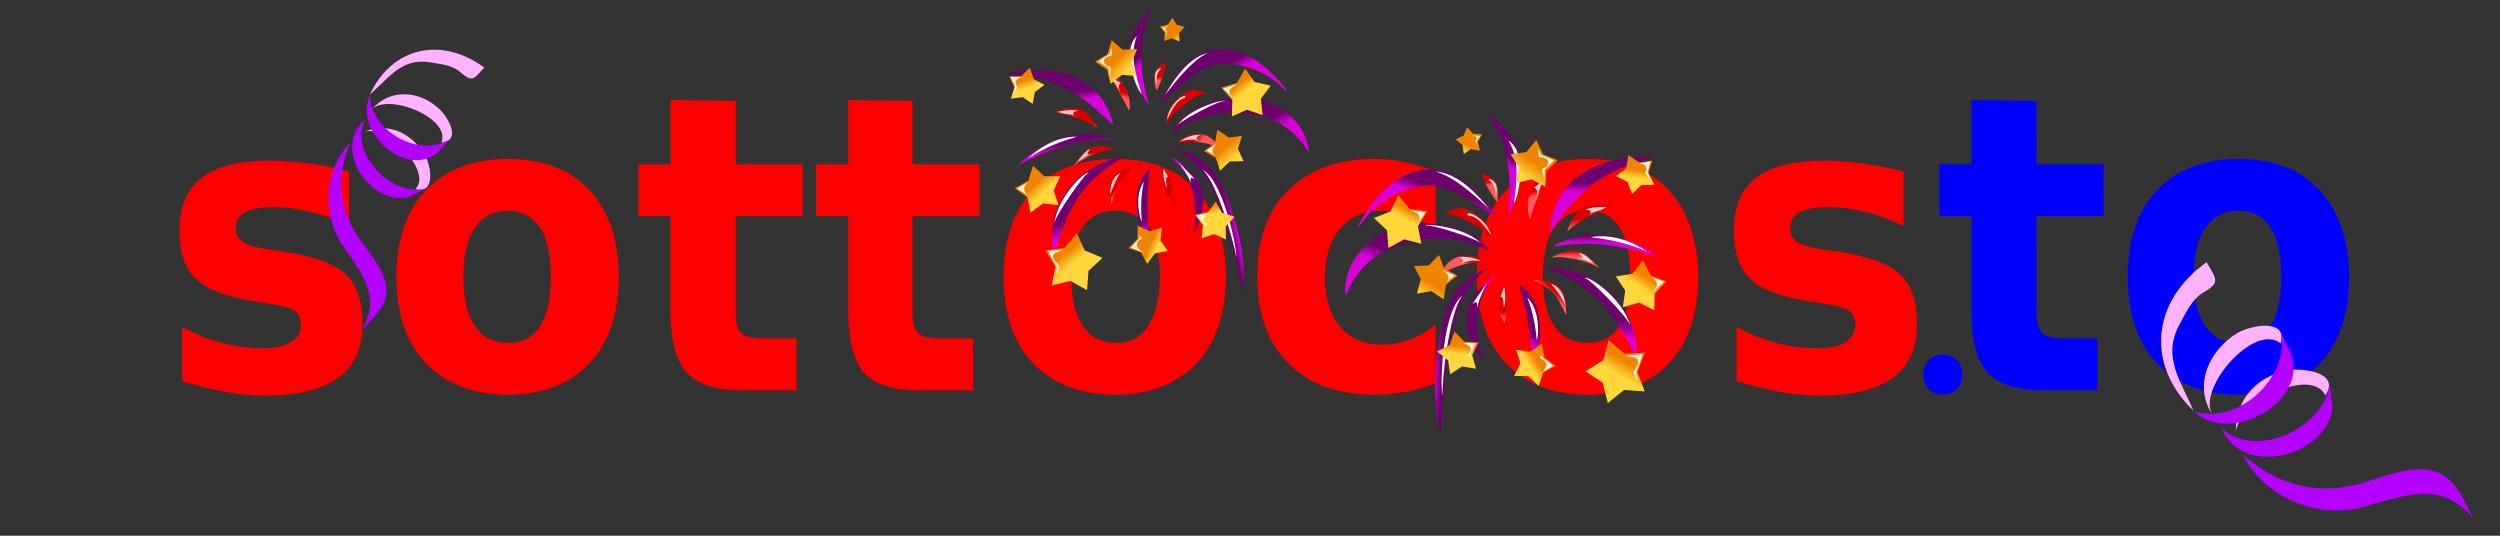 <?xml version="1.0" encoding="utf-8"?>
<!-- Generator: Adobe Illustrator 26.0.2, SVG Export Plug-In . SVG Version: 6.00 Build 0)  -->
<svg version="1.1" id="Livello_1" xmlns="http://www.w3.org/2000/svg" xmlns:xlink="http://www.w3.org/1999/xlink" x="0px" y="0px"
	 width="280px" height="60px" viewBox="0 0 280 60" style="enable-background:new 0 0 280 60;" xml:space="preserve">
<rect x="0" y="0" width="280" height="60" fill="#333333" stroke="none"/>
<style type="text/css">
	.st0{fill:#FF0000;}
	.st1{fill:#0000FF;}
	.st2{fill:#FFB3FF;}
	.st3{fill:#B300FF;}
	.st4{fill:#FFFFFF;}
	.st5{fill:url(#SVGID_1_);}
	.st6{fill:url(#SVGID_00000008145081721289029510000012843515233279744395_);}
	.st7{fill:url(#SVGID_00000135686288914736307070000004286501745645812665_);}
	.st8{fill:url(#SVGID_00000106866376000798782910000018139707830233501824_);}
	.st9{fill:url(#SVGID_00000067951059849676087990000005849195020197635771_);}
	.st10{fill:url(#SVGID_00000013158264507402206480000017551779913325834639_);}
	.st11{fill:url(#SVGID_00000022518328610487554770000000131144782375595452_);}
	.st12{fill:url(#SVGID_00000084526737422888444510000010782759447119990429_);}
	.st13{fill:url(#SVGID_00000061432745432169647800000003092099253929908376_);}
	.st14{fill:url(#SVGID_00000091000621191750569380000001949974191796506297_);}
	.st15{fill:#FFFFFF;fill-opacity:0.786;}
	.st16{fill:url(#SVGID_00000031170419938626367330000010070944158437893821_);}
	.st17{fill:url(#SVGID_00000045609719288813056060000015274795968901814942_);}
	.st18{fill:url(#SVGID_00000148637676807231172210000002026093932068946341_);}
	.st19{fill:url(#SVGID_00000013896026090891931060000006809621408215785115_);}
	.st20{fill:url(#SVGID_00000041980953301474721080000017444851448106098058_);}
	.st21{fill:url(#SVGID_00000121241029474151661110000011682342757210439050_);}
	.st22{fill:url(#SVGID_00000131354562559567328730000011472703713034870921_);}
	.st23{fill-rule:evenodd;clip-rule:evenodd;fill:url(#SVGID_00000065782495074358251690000005367422954710731148_);}
	.st24{fill-rule:evenodd;clip-rule:evenodd;fill:url(#SVGID_00000100352581947813726540000005937408215154136744_);}
	.st25{fill-rule:evenodd;clip-rule:evenodd;fill:url(#SVGID_00000065065162415165238680000013944027486793941652_);}
	.st26{fill-rule:evenodd;clip-rule:evenodd;fill:url(#SVGID_00000041280872384757302970000012231984110694535066_);}
	.st27{fill-rule:evenodd;clip-rule:evenodd;fill:url(#SVGID_00000025415002363421695640000009549993029529523374_);}
	.st28{fill-rule:evenodd;clip-rule:evenodd;fill:url(#SVGID_00000088127619138415195350000001150910407003602611_);}
	.st29{fill-rule:evenodd;clip-rule:evenodd;fill:url(#SVGID_00000042719665805497235080000011676975072746899369_);}
	.st30{fill-rule:evenodd;clip-rule:evenodd;fill:url(#SVGID_00000121986342136199388330000009235976302284051101_);}
	.st31{fill-rule:evenodd;clip-rule:evenodd;fill:url(#SVGID_00000129189003900988151730000003955973765385651113_);}
	.st32{fill:#FFFFFF;fill-opacity:0.866;}
	.st33{fill:url(#SVGID_00000072282147224329517790000009082745732988858508_);}
	.st34{fill:url(#SVGID_00000100340377212577391810000014565803302041540280_);}
	.st35{fill:url(#SVGID_00000096780499516742525330000001173343538577858981_);}
	.st36{fill:url(#SVGID_00000174563320649645249180000001519840793450077575_);}
	.st37{fill:url(#SVGID_00000033328152651688751570000000778094451570545307_);}
	.st38{fill:url(#SVGID_00000160898943406641298550000016718527201242837139_);}
	.st39{fill:url(#SVGID_00000063591189961636620490000006235408507176176021_);}
	.st40{fill:url(#SVGID_00000161597613725096917170000010234654955256423835_);}
	.st41{fill:url(#SVGID_00000037686550685717242560000012282434148855120799_);}
	.st42{fill:url(#SVGID_00000162345058806467256180000018178437977739225517_);}
	.st43{fill:url(#SVGID_00000096048989772484297000000013036186138081662093_);}
	.st44{fill:url(#SVGID_00000000902714266818965720000015651781343051879585_);}
	.st45{fill:url(#SVGID_00000130606765267388282410000018058999895462073485_);}
	.st46{fill:url(#SVGID_00000059293023720358063460000011113285075192383166_);}
	.st47{fill:url(#SVGID_00000026857924324835272370000005029269311439625367_);}
	.st48{fill:url(#SVGID_00000074424333742126215350000017237525364988493987_);}
	.st49{fill:url(#SVGID_00000108991866789190376880000008179159566220620177_);}
	.st50{fill-rule:evenodd;clip-rule:evenodd;fill:url(#SVGID_00000034090626762381384630000014083727880561921680_);}
	.st51{fill-rule:evenodd;clip-rule:evenodd;fill:url(#SVGID_00000109722138185689826410000005276293698200282758_);}
	.st52{fill-rule:evenodd;clip-rule:evenodd;fill:url(#SVGID_00000156552926371520589000000016418554081734378941_);}
	.st53{fill-rule:evenodd;clip-rule:evenodd;fill:url(#SVGID_00000176016481731680349120000007527805039765906070_);}
	.st54{fill-rule:evenodd;clip-rule:evenodd;fill:url(#SVGID_00000025426086689441221010000004644734975623764150_);}
	.st55{fill-rule:evenodd;clip-rule:evenodd;fill:url(#SVGID_00000047034783757430693290000009998435078407451041_);}
	.st56{fill-rule:evenodd;clip-rule:evenodd;fill:url(#SVGID_00000118366584396714583360000010025458241146701485_);}
	.st57{fill-rule:evenodd;clip-rule:evenodd;fill:url(#SVGID_00000062895184146338481840000004560859293117212836_);}
	.st58{fill-rule:evenodd;clip-rule:evenodd;fill:url(#SVGID_00000134947479923738904380000005367377736036053122_);}
</style>
<g>
	<g>
		<path class="st0" d="M39.1,19.2v6.1c-1.5-0.7-3-1.3-4.5-1.6c-1.5-0.4-2.8-0.5-4.1-0.5c-1.4,0-2.4,0.2-3.1,0.6s-1,1-1,1.8
			c0,0.6,0.2,1.1,0.8,1.5s1.4,0.6,2.7,0.8l1.3,0.2c3.7,0.5,6.2,1.4,7.5,2.6s1.9,3.1,1.9,5.6c0,2.7-0.9,4.7-2.7,6s-4.4,2-8,2
			c-1.5,0-3-0.1-4.6-0.4c-1.6-0.3-3.2-0.7-4.9-1.2v-6.1c1.4,0.8,2.9,1.4,4.4,1.8s3.1,0.6,4.6,0.6c1.4,0,2.5-0.2,3.2-0.7
			c0.7-0.4,1.1-1.1,1.1-1.9c0-0.7-0.2-1.2-0.7-1.6c-0.5-0.3-1.5-0.6-2.9-0.8l-1.3-0.2c-3.2-0.5-5.5-1.3-6.8-2.5
			c-1.3-1.2-1.9-3-1.9-5.5c0-2.7,0.8-4.6,2.5-5.9s4.2-1.9,7.6-1.9c1.3,0,2.7,0.1,4.2,0.3C35.8,18.4,37.4,18.8,39.1,19.2z"/>
	</g>
	<g>
		<path class="st0" d="M56.9,17.8c3.9,0,7,1.2,9.1,3.5c2.2,2.3,3.3,5.6,3.3,9.7s-1.1,7.4-3.3,9.7c-2.2,2.3-5.2,3.5-9.1,3.5
			S50,43,47.7,40.7c-2.2-2.3-3.3-5.6-3.3-9.7s1.1-7.4,3.3-9.7S53,17.8,56.9,17.8z M56.9,23.6c-1.6,0-2.8,0.6-3.7,1.9
			s-1.3,3.1-1.3,5.5s0.4,4.3,1.3,5.5c0.8,1.3,2.1,1.9,3.7,1.9c1.6,0,2.8-0.6,3.6-1.9s1.2-3.1,1.2-5.5s-0.4-4.3-1.2-5.5
			S58.4,23.6,56.9,23.6z"/>
	</g>
	<g>
		<path class="st0" d="M82.4,11.3v7.1h7.5v5.8h-7.5v10.7c0,1.2,0.2,2,0.6,2.4s1.2,0.6,2.5,0.6h3.7v5.8H83c-2.9,0-4.9-0.7-6.1-2
			s-1.8-3.6-1.8-6.8V24.2h-3.6v-5.8h3.6v-7.2L82.4,11.3L82.4,11.3z"/>
	</g>
	<g>
		<path class="st0" d="M102.2,11.3v7.1h7.5v5.8h-7.5v10.7c0,1.2,0.2,2,0.6,2.4s1.2,0.6,2.5,0.6h3.7v5.8h-6.2c-2.9,0-4.9-0.7-6.1-2
			C95.6,40.3,95,38,95,34.9V24.2h-3.6v-5.8H95v-7.2L102.2,11.3L102.2,11.3z"/>
	</g>
	<g>
		<path class="st0" d="M124.9,17.8c3.9,0,7,1.2,9.1,3.5s3.3,5.6,3.3,9.7s-1.1,7.4-3.3,9.7s-5.2,3.5-9.1,3.5s-6.9-1.2-9.2-3.5
			c-2.2-2.3-3.3-5.6-3.3-9.7s1.1-7.4,3.3-9.7C117.9,19,121,17.8,124.9,17.8z M124.9,23.6c-1.6,0-2.8,0.6-3.7,1.9S120,28.6,120,31
			s0.4,4.3,1.3,5.5c0.8,1.3,2.1,1.9,3.7,1.9s2.8-0.6,3.6-1.9c0.8-1.3,1.3-3.1,1.3-5.5s-0.4-4.3-1.2-5.5
			C127.7,24.2,126.5,23.6,124.9,23.6z"/>
	</g>
	<g>
		<path class="st0" d="M160.8,19.2v6.6c-1-0.8-2-1.3-2.9-1.7c-1-0.4-2-0.5-3.1-0.5c-2,0-3.6,0.7-4.7,2c-1.1,1.3-1.7,3.1-1.7,5.5
			s0.6,4.2,1.7,5.5s2.7,2,4.7,2c1.1,0,2.2-0.2,3.2-0.6s1.9-0.9,2.8-1.7v6.6c-1.1,0.5-2.3,0.8-3.4,1s-2.3,0.3-3.5,0.3
			c-4.1,0-7.3-1.2-9.6-3.5s-3.5-5.6-3.5-9.7s1.1-7.4,3.5-9.7c2.3-2.3,5.5-3.5,9.6-3.5c1.2,0,2.4,0.1,3.5,0.4
			C158.5,18.4,159.7,18.8,160.8,19.2z"/>
	</g>
	<g>
		<path class="st0" d="M177.8,17.8c3.9,0,7,1.2,9.1,3.5s3.3,5.6,3.3,9.7s-1.1,7.4-3.3,9.7s-5.2,3.5-9.1,3.5c-3.9,0-6.9-1.2-9.1-3.5
			c-2.2-2.3-3.3-5.6-3.3-9.7s1.1-7.4,3.3-9.7S173.9,17.8,177.8,17.8z M177.8,23.6c-1.6,0-2.8,0.6-3.7,1.9s-1.3,3.1-1.3,5.5
			s0.4,4.3,1.3,5.5c0.8,1.3,2.1,1.9,3.7,1.9c1.6,0,2.8-0.6,3.6-1.9s1.2-3.1,1.2-5.5s-0.4-4.3-1.2-5.5
			C180.6,24.2,179.4,23.6,177.8,23.6z"/>
	</g>
	<g>
		<path class="st0" d="M213.2,19.2v6.1c-1.5-0.7-3-1.3-4.5-1.6c-1.4-0.4-2.8-0.5-4.1-0.5c-1.4,0-2.4,0.2-3.1,0.6c-0.7,0.4-1,1-1,1.8
			c0,0.6,0.2,1.1,0.8,1.5s1.4,0.6,2.7,0.8l1.3,0.2c3.7,0.5,6.2,1.4,7.5,2.6s1.9,3.1,1.9,5.6c0,2.7-0.9,4.7-2.7,6s-4.4,2-8,2
			c-1.5,0-3-0.1-4.6-0.4c-1.6-0.3-3.2-0.7-4.9-1.2v-6.1c1.4,0.8,2.9,1.4,4.4,1.8s3.1,0.6,4.6,0.6c1.4,0,2.5-0.2,3.2-0.7
			s1.1-1.1,1.1-1.9c0-0.7-0.2-1.2-0.7-1.6c-0.5-0.3-1.5-0.6-2.9-0.8l-1.3-0.2c-3.2-0.5-5.5-1.3-6.8-2.5s-1.9-3-1.9-5.5
			c0-2.7,0.8-4.6,2.5-5.9s4.2-1.9,7.6-1.9c1.3,0,2.7,0.1,4.2,0.3S211.5,18.8,213.2,19.2z"/>
	</g>
	<g>
		<path class="st1" d="M228.1,11.3v7.1h7.5v5.8h-7.5v10.7c0,1.2,0.2,2,0.6,2.4c0.4,0.4,1.2,0.6,2.5,0.6h3.7v5.8h-6.2
			c-2.9,0-4.9-0.7-6.1-2c-1.2-1.3-1.8-3.6-1.8-6.8V24.2h-3.6v-5.8h3.6v-7.2L228.1,11.3L228.1,11.3z"/>
	</g>
	<g>
		<path class="st1" d="M250.7,17.8c3.9,0,7,1.2,9.1,3.5s3.3,5.6,3.3,9.7s-1.1,7.4-3.3,9.7s-5.2,3.5-9.1,3.5c-3.9,0-6.9-1.2-9.1-3.5
			c-2.2-2.3-3.3-5.6-3.3-9.7s1.1-7.4,3.3-9.7S246.8,17.8,250.7,17.8z M250.7,23.6c-1.6,0-2.8,0.6-3.7,1.9s-1.3,3.1-1.3,5.5
			s0.4,4.3,1.3,5.5c0.8,1.3,2.1,1.9,3.7,1.9c1.6,0,2.8-0.6,3.6-1.9s1.2-3.1,1.2-5.5s-0.4-4.3-1.2-5.5
			C253.5,24.2,252.3,23.6,250.7,23.6z"/>
	</g>
</g>
<g>
	<g>
		<g>
			<path class="st1" d="M217.6,44.2c2.9,0,2.9-4.5,0-4.5S214.7,44.2,217.6,44.2L217.6,44.2z"/>
		</g>
	</g>
</g>
<g transform="translate(308.04 234.47)">
	<path class="st2" d="M-266.6-223.9c2.1-1.8,3.5-4.1,6.7-3.6c1.1,0.2,2.5,0.3,3.4,1.1c1.4,1.2,1.5,0.8,2.7-0.5
		C-258.7-230.5-264.2-229.1-266.6-223.9"/>
	<path class="st2" d="M-267.5-219.6c2.4-1.3,8,4.2,6,6.3c2.3,0.6,1.7-2.6,1.1-3.7C-262.1-219.9-264.9-220.8-267.5-219.6"/>
	<path class="st3" d="M-262.3-212.4c-4.3,1-8.6-5.5-4.9-8.6c-1.7,3.8,3,8.5,6.8,7.7L-262.3-212.4"/>
	<path class="st2" d="M-266.4-222.2c1.8-1.9,8.9,0.9,7.8,3.7c2.4-0.2,0.6-3.1-0.4-3.9C-261.1-224.3-264.4-224.6-266.4-222.2"/>
	<path class="st3" d="M-259-217.4c-3.6,3-9.5-2.4-7.6-6.4c0.1,4.1,5.6,7.1,9,4.9C-257.6-218.9-258.7-217.8-259-217.4"/>
	<path class="st3" d="M-265.3-200.1c1.8-2.9-1.4-5.9-2.8-8.1c-2.1-3.3-2.2-6.7-0.7-10.3c-2.9,2.9-3.2,7.9-1,11.3
		c2.1,3.2,4.6,5.7,2.3,9.7C-266.8-198.3-265.8-199.2-265.3-200.1"/>
</g>
<g transform="translate(308.04 234.47)">
	<path class="st2" d="M-62.4-188.5c-1.3-3.2-3.5-5.9-1.6-9.5c0.7-1.3,1.4-2.9,2.7-3.7c2-1.1,1.5-1.5,0.4-3.4
		C-67.1-200.7-67.7-193.6-62.4-188.5"/>
	<path class="st2" d="M-57.6-185.6c-0.6-3.4,8.3-8,10-4.6c1.7-2.5-2.4-3.1-4.1-2.8C-55.7-192.3-57.9-189.2-57.6-185.6"/>
	<path class="st3" d="M-46.8-188.9c-0.5,5.6-10.2,8-12.4,2.4c3.9,3.6,11.5-0.1,12.1-5L-46.8-188.9"/>
	<path class="st2" d="M-60.3-188.1c-1.6-3,4.8-10.3,7.7-7.9c0.8-2.9-3.4-2-4.8-1.2C-60.6-195.3-62.4-191.4-60.3-188.1"/>
	<path class="st3" d="M-51.5-195c2.2,5.5-6.8,10.5-10.8,6.6c4.9,1.6,10.8-3.8,9.7-8.9C-52.6-197.2-51.8-195.6-51.5-195"/>
	<path class="st3" d="M-33.2-180.2c-2.8-3.4-7.7-0.8-10.9,0c-4.8,1.2-9-0.1-12.7-3.3c2.3,4.7,8.2,7.1,13.1,5.9
		c4.7-1.2,8.8-3.3,12.6,1.1C-31.7-177.7-32.4-179.3-33.2-180.2"/>
</g>
<g transform="matrix(.225 0 0 .225 203.63 656.85)">
	<path class="st4" d="M-379.5-2882.5c-6-2.7-12.9-1.2-20.7-0.4c7.4,0.2,12.9,1.4,19.8,3.8C-389.7-2882.5-384.3-2883.1-379.5-2882.5z
		"/>
	
		<linearGradient id="SVGID_1_" gradientUnits="userSpaceOnUse" x1="445.305" y1="3609.142" x2="433.422" y2="3608.647" gradientTransform="matrix(0.221 -3.762654e-02 -3.762654e-02 -0.221 -253.269 -1996.179)">
		<stop  offset="0" style="stop-color:#D700D7"/>
		<stop  offset="1" style="stop-color:#6E006E"/>
	</linearGradient>
	<path class="st5" d="M-319.5-2845.1c12.1,6.7,18.3,19.2,21.1,27c3.9,10.8,8.1,25,12.1,44.1l0.2,0.1c1.5-18.4-3.4-34.2-7.7-46
		s-10.8-22.2-25.7-25.3L-319.5-2845.1L-319.5-2845.1L-319.5-2845.1z"/>
	
		<linearGradient id="SVGID_00000031180325882952023560000012409113067209814692_" gradientUnits="userSpaceOnUse" x1="493.161" y1="3755.645" x2="482.331" y2="3783.299" gradientTransform="matrix(0.221 -3.762654e-02 -3.762654e-02 -0.221 -253.269 -1996.179)">
		<stop  offset="0" style="stop-color:#D700D7"/>
		<stop  offset="1" style="stop-color:#6E006E"/>
	</linearGradient>
	<path style="fill:url(#SVGID_00000031180325882952023560000012409113067209814692_);" d="M-322.5-2852.4
		c14.1-11.2,26.9-11.4,38-10.3c11,1.1,21.6,4.8,30.8,18.9l0.2-0.4c-1.8-16.1-17-25.3-29.8-26.6
		C-299.6-2871.6-316-2865.7-322.5-2852.4L-322.5-2852.4L-322.5-2852.4z"/>
	
		<linearGradient id="SVGID_00000036246464316863657810000011616409356403330484_" gradientUnits="userSpaceOnUse" x1="451.919" y1="3915.88" x2="445.572" y2="3935.634" gradientTransform="matrix(0.221 -3.762654e-02 -3.762654e-02 -0.221 -253.269 -1996.179)">
		<stop  offset="0" style="stop-color:#D700D7"/>
		<stop  offset="1" style="stop-color:#6E006E"/>
	</linearGradient>
	<path style="fill:url(#SVGID_00000036246464316863657810000011616409356403330484_);" d="M-327.7-2869l0.9,0.3
		c9.2-7.4,15.6-15.6,26.3-18.4c12.1-2.1,27.1,3.5,35.5,13.1l0.6-0.4c-10-12.4-21.7-22.6-38.2-20
		C-318.2-2889.2-320.9-2878.9-327.7-2869L-327.7-2869z"/>
	
		<linearGradient id="SVGID_00000167379579393907014230000013887423031574151059_" gradientUnits="userSpaceOnUse" x1="315.917" y1="3993.362" x2="307.778" y2="4005.215" gradientTransform="matrix(0.221 -3.762654e-02 -3.762654e-02 -0.221 -253.269 -1996.179)">
		<stop  offset="0" style="stop-color:#D700D7"/>
		<stop  offset="1" style="stop-color:#6E006E"/>
	</linearGradient>
	<path style="fill:url(#SVGID_00000167379579393907014230000013887423031574151059_);" d="M-332.8-2866.8l-0.1,0.1
		c-5.8-19.2-5.2-35.3,1.3-48.6l-0.3,0.1C-347.5-2899.6-345.2-2883-332.8-2866.8L-332.8-2866.8z"/>
	
		<linearGradient id="SVGID_00000030454478177497121770000014640924018721851024_" gradientUnits="userSpaceOnUse" x1="109.25" y1="3926.732" x2="109.25" y2="3944.511" gradientTransform="matrix(0.221 -3.762654e-02 -3.762654e-02 -0.221 -253.269 -1996.179)">
		<stop  offset="0" style="stop-color:#D700D7"/>
		<stop  offset="1" style="stop-color:#6E006E"/>
	</linearGradient>
	<path style="fill:url(#SVGID_00000030454478177497121770000014640924018721851024_);" d="M-403-2882.4l0.1-0.7
		c26.9-5.2,47.3,4.3,52.2,26.3l0-0.2C-363.8-2868.4-372.7-2880.1-403-2882.4L-403-2882.4z"/>
	
		<linearGradient id="SVGID_00000079469783254577070230000011563083253232802735_" gradientUnits="userSpaceOnUse" x1="98.567" y1="3823.393" x2="98.567" y2="3836.725" gradientTransform="matrix(0.221 -3.762654e-02 -3.762654e-02 -0.221 -253.269 -1996.179)">
		<stop  offset="0" style="stop-color:#D700D7"/>
		<stop  offset="1" style="stop-color:#6E006E"/>
	</linearGradient>
	<path style="fill:url(#SVGID_00000079469783254577070230000011563083253232802735_);" d="M-373.9-2851.6
		c-7.8,1.8-15.9,6.2-24.2,14.3l0.2,0c17.4-8.9,30.3-12.6,45.6-12.6l0.6-0.4C-358.7-2852.6-366.1-2853.4-373.9-2851.6L-373.9-2851.6z
		"/>
	
		<linearGradient id="SVGID_00000124124504328011339780000002094716928099278520_" gradientUnits="userSpaceOnUse" x1="276.221" y1="3627.458" x2="265.972" y2="3647.213" gradientTransform="matrix(0.221 -3.762654e-02 -3.762654e-02 -0.221 -253.269 -1996.179)">
		<stop  offset="0" style="stop-color:#D700D7"/>
		<stop  offset="1" style="stop-color:#6E006E"/>
	</linearGradient>
	<path style="fill:url(#SVGID_00000124124504328011339780000002094716928099278520_);" d="M-332.7-2835.5
		c-8.1,6.9-9.4,21.2-0.1,40.4l0-1.1c-1.7-21.7-0.8-30.8,0-39.4L-332.7-2835.5L-332.7-2835.5z"/>
	
		<linearGradient id="SVGID_00000109009056914571634270000011716503303581996966_" gradientUnits="userSpaceOnUse" x1="135.245" y1="3640.931" x2="130.491" y2="3673.029" gradientTransform="matrix(0.221 -3.762654e-02 -3.762654e-02 -0.221 -253.269 -1996.179)">
		<stop  offset="0" style="stop-color:#D700D7"/>
		<stop  offset="1" style="stop-color:#6E006E"/>
	</linearGradient>
	<path style="fill:url(#SVGID_00000109009056914571634270000011716503303581996966_);" d="M-346.5-2841.5c-28.6,6.8-38,30.3-34,48.4
		l0.2-0.4c7.9-22.7,11.3-32.7,33.5-47.3L-346.5-2841.5L-346.5-2841.5z"/>
	
		<linearGradient id="SVGID_00000091009010981577051240000014280869688589918344_" gradientUnits="userSpaceOnUse" x1="134.829" y1="3852.009" x2="134.829" y2="3870.775" gradientTransform="matrix(0.221 -3.762654e-02 -3.762654e-02 -0.221 -253.269 -1996.179)">
		<stop  offset="0" style="stop-color:#FF5959"/>
		<stop  offset="1" style="stop-color:#D90000"/>
	</linearGradient>
	<path style="fill:url(#SVGID_00000091009010981577051240000014280869688589918344_);" d="M-379.8-2863.9l0.2,0.4
		c6.2,1.9,13.2,2.8,20.8,7.7l0-0.3C-364.8-2866.7-369.5-2866.8-379.8-2863.9L-379.8-2863.9z"/>
	
		<linearGradient id="SVGID_00000129207228890022283300000011829243501125485986_" gradientUnits="userSpaceOnUse" x1="237.924" y1="3918.858" x2="241.84" y2="3928.735" gradientTransform="matrix(0.221 -3.762654e-02 -3.762654e-02 -0.221 -253.269 -1996.179)">
		<stop  offset="0" style="stop-color:#FF5959"/>
		<stop  offset="1" style="stop-color:#D90000"/>
	</linearGradient>
	<path style="fill:url(#SVGID_00000129207228890022283300000011829243501125485986_);" d="M-352.8-2883.4l-0.2,0.4
		c1.4,5.5,6.9,11.4,9.8,18.5l0.5-0.3C-342.3-2871.4-344.1-2878.8-352.8-2883.4L-352.8-2883.4z"/>
	<path class="st15" d="M-351.8-2880.6l4.6,7.5c-1.2-2.3-1.4-4.1,0.1-5L-351.8-2880.6L-351.8-2880.6z"/>
	
		<linearGradient id="SVGID_00000174572423324071269900000011124877975591870123_" gradientUnits="userSpaceOnUse" x1="336.046" y1="3939.925" x2="336.046" y2="3946.345" gradientTransform="matrix(0.221 -3.762654e-02 -3.762654e-02 -0.221 -253.269 -1996.179)">
		<stop  offset="0" style="stop-color:#FF5959"/>
		<stop  offset="1" style="stop-color:#D90000"/>
	</linearGradient>
	<path style="fill:url(#SVGID_00000174572423324071269900000011124877975591870123_);" d="M-324.8-2888.3c-4.4,2.1-7.1,4.5-4.7,13.7
		l0.5,0c1.6-4.2,3.8-7.9,4.4-13.4L-324.8-2888.3L-324.8-2888.3z"/>
	
		<linearGradient id="SVGID_00000139265735988693873590000006423846919427134900_" gradientUnits="userSpaceOnUse" x1="387.272" y1="3829.531" x2="381.408" y2="3850.766" gradientTransform="matrix(0.221 -3.762654e-02 -3.762654e-02 -0.221 -253.269 -1996.179)">
		<stop  offset="0" style="stop-color:#FF5959"/>
		<stop  offset="1" style="stop-color:#D90000"/>
	</linearGradient>
	<path style="fill:url(#SVGID_00000139265735988693873590000006423846919427134900_);" d="M-324.6-2857.5l0.3-0.2
		c3.4-5.5,7-8,9.8-10.1c2.8-2.1,7.7-5.7,9.6-4.4l0.2-0.5c-5.4-2.6-7.4-2.7-12.7,1.1C-322.4-2867-324.1-2864.2-324.6-2857.5
		L-324.6-2857.5z"/>
	
		<linearGradient id="SVGID_00000153707477756287195190000010513483560696839597_" gradientUnits="userSpaceOnUse" x1="392.022" y1="3781.024" x2="382.303" y2="3792.382" gradientTransform="matrix(0.221 -3.762654e-02 -3.762654e-02 -0.221 -253.269 -1996.179)">
		<stop  offset="0" style="stop-color:#FF5959"/>
		<stop  offset="1" style="stop-color:#D90000"/>
	</linearGradient>
	<path style="fill:url(#SVGID_00000153707477756287195190000010513483560696839597_);" d="M-318.5-2848.7l0.2,0.4
		c6.3-0.8,13.6-0.8,20,2.8l0-0.4C-302.6-2853.9-311.9-2855-318.5-2848.7L-318.5-2848.7L-318.5-2848.7z"/>
	
		<linearGradient id="SVGID_00000129902284709451603440000010109618147694640521_" gradientUnits="userSpaceOnUse" x1="311.051" y1="3665.097" x2="311.051" y2="3682.38" gradientTransform="matrix(0.221 -3.762654e-02 -3.762654e-02 -0.221 -253.269 -1996.179)">
		<stop  offset="0" style="stop-color:#FF5959"/>
		<stop  offset="1" style="stop-color:#D90000"/>
	</linearGradient>
	<path style="fill:url(#SVGID_00000129902284709451603440000010109618147694640521_);" d="M-326.4-2836.4l-0.4,0.6
		c0.9,6.3,1.3,11.5,3.4,16.6l0.1-0.1C-320.4-2825.4-321.3-2830.4-326.4-2836.4L-326.4-2836.4z"/>
	
		<linearGradient id="SVGID_00000177443925155229934460000017542573093460921241_" gradientUnits="userSpaceOnUse" x1="211.978" y1="3717.66" x2="204.696" y2="3725.562" gradientTransform="matrix(0.221 -3.762654e-02 -3.762654e-02 -0.221 -253.269 -1996.179)">
		<stop  offset="0" style="stop-color:#FF5959"/>
		<stop  offset="1" style="stop-color:#D90000"/>
	</linearGradient>
	<path style="fill:url(#SVGID_00000177443925155229934460000017542573093460921241_);" d="M-350.2-2831.9c-3,3.3-2.5,7.5-1.8,13.6
		l0.3,0.3c1.6-4.3,2.5-9.4,4.7-11.8c2.2-2.4,5.1-5.5,6.9-5.8l-0.1-0.6C-344.3-2835.6-347.2-2834.5-350.2-2831.9L-350.2-2831.9z"/>
	
		<linearGradient id="SVGID_00000102517490762651204030000018037311388441047474_" gradientUnits="userSpaceOnUse" x1="162.264" y1="3794.792" x2="162.264" y2="3805.166" gradientTransform="matrix(0.221 -3.762654e-02 -3.762654e-02 -0.221 -253.269 -1996.179)">
		<stop  offset="0" style="stop-color:#FF5959"/>
		<stop  offset="1" style="stop-color:#D90000"/>
	</linearGradient>
	<path style="fill:url(#SVGID_00000102517490762651204030000018037311388441047474_);" d="M-370.3-2836.9c1.8-1.8,6.9-4.5,10-5.6
		c3.1-1.1,6.4-2.6,10.5-2.5l0.6,0.3c-3.9-2.2-9.4-2.4-13.2-1c-3.7,1.7-5.5,5.7-8,8.7L-370.3-2836.9L-370.3-2836.9z"/>
	
		<linearGradient id="SVGID_00000002357727748190071710000011800450552453726135_" gradientUnits="userSpaceOnUse" x1="320.16" y1="3678.768" x2="340.798" y2="3672.839" gradientTransform="matrix(0.221 -3.762654e-02 -3.762654e-02 -0.221 -253.269 -1996.179)">
		<stop  offset="0" style="stop-color:#D700D7"/>
		<stop  offset="1" style="stop-color:#6E006E"/>
	</linearGradient>
	<path style="fill:url(#SVGID_00000002357727748190071710000011800450552453726135_);" d="M-322.6-2841.4l0.2,0.1
		c11.3,9.4,13.9,24.7,11.7,38.1l0-0.5C-302.2-2818.3-304.6-2832.5-322.6-2841.4L-322.6-2841.4z"/>
	
		<linearGradient id="SVGID_00000112601440014498001260000016442791616811734430_" gradientUnits="userSpaceOnUse" x1="-939.159" y1="-6186.663" x2="-940.422" y2="-6184.594" gradientTransform="matrix(1.562 0.37 0.37 -1.562 3359.264 -12190.717)">
		<stop  offset="0" style="stop-color:#FFD73B"/>
		<stop  offset="1" style="stop-color:#EE8400"/>
	</linearGradient>
	<path style="fill-rule:evenodd;clip-rule:evenodd;fill:url(#SVGID_00000112601440014498001260000016442791616811734430_);" d="
		M-391-2867.6l-4.9-3.4l-5.9,0.8l1.7-5.7l-2.6-5.4l6-0.1l4.3-4.2l2,5.7l5.3,2.8l-4.8,3.6L-391-2867.6L-391-2867.6z"/>
	<path class="st4" d="M-339.1-2901.4c-3.7,9.4-0.7,19,2.3,28.7C-338.2-2872.7-347.6-2894-339.1-2901.4z"/>
	
		<linearGradient id="SVGID_00000025440983952188453110000007560534776259768733_" gradientUnits="userSpaceOnUse" x1="-471.958" y1="-6432.835" x2="-473.891" y2="-6429.101" gradientTransform="matrix(1.851 -0.562 -0.562 -1.851 -3085.858 -15055.826)">
		<stop  offset="0" style="stop-color:#FFD73B"/>
		<stop  offset="1" style="stop-color:#EE8400"/>
	</linearGradient>
	<path style="fill-rule:evenodd;clip-rule:evenodd;fill:url(#SVGID_00000025440983952188453110000007560534776259768733_);" d="
		M-339.3-2881.5l-7.2-0.6l-5.7,4.5l-1.7-7l-6-4l6.2-3.8l2-6.9l5.5,4.7l7.2-0.3l-2.8,6.7L-339.3-2881.5L-339.3-2881.5z"/>
	
		<linearGradient id="SVGID_00000076572458967637344350000008787802363053387668_" gradientUnits="userSpaceOnUse" x1="-666.907" y1="-6482.778" x2="-668.17" y2="-6481.012" gradientTransform="matrix(2.196 -9.186018e-02 -9.186018e-02 -2.196 583.918 -17171.383)">
		<stop  offset="0" style="stop-color:#FFD73B"/>
		<stop  offset="1" style="stop-color:#EE8400"/>
	</linearGradient>
	<path style="fill-rule:evenodd;clip-rule:evenodd;fill:url(#SVGID_00000076572458967637344350000008787802363053387668_);" d="
		M-276.5-2862l-7.8-2.7l-7.5,3.3l0.2-8.2l-5.5-6.1l7.8-2.4l4.1-7.1l4.7,6.7l8,1.8l-4.9,6.5L-276.5-2862L-276.5-2862z"/>
	
		<linearGradient id="SVGID_00000030455684192540473380000004722478900620444066_" gradientUnits="userSpaceOnUse" x1="-356.725" y1="-6431.532" x2="-357.988" y2="-6427.797" gradientTransform="matrix(1.683 -0.677 -0.677 -1.683 -4043.777 -13906.614)">
		<stop  offset="0" style="stop-color:#FFD73B"/>
		<stop  offset="1" style="stop-color:#EE8400"/>
	</linearGradient>
	<path style="fill-rule:evenodd;clip-rule:evenodd;fill:url(#SVGID_00000030455684192540473380000004722478900620444066_);" d="
		M-286-2839.1l-6.8,0.1l-4.9,4.6l-2.1-6.4l-5.9-3.3l5.4-4l1.3-6.7l5.5,3.9l6.7-0.8l-2,6.5L-286-2839.1L-286-2839.1z"/>
	<path class="st4" d="M-306.4-2834.8c7.5,6.5,16.1,38.2,16.8,43.7C-289.3-2796.7-296.4-2829.7-306.4-2834.8z"/>
	
		<linearGradient id="SVGID_00000057847418251245837200000010652481535431960494_" gradientUnits="userSpaceOnUse" x1="-740.397" y1="-6299.248" x2="-741.079" y2="-6297.229" gradientTransform="matrix(1.74 8.405548e-02 8.405548e-02 -1.74 1517.886 -13711.866)">
		<stop  offset="0" style="stop-color:#FFD73B"/>
		<stop  offset="1" style="stop-color:#EE8400"/>
	</linearGradient>
	<path style="fill-rule:evenodd;clip-rule:evenodd;fill:url(#SVGID_00000057847418251245837200000010652481535431960494_);" d="
		M-294.8-2800.1l-5.9-2.7l-6.2,2.1l0.7-6.5l-3.9-5.2l6.4-1.3l3.8-5.3l3.2,5.6l6.2,2l-4.4,4.8L-294.8-2800.1L-294.8-2800.1z"/>
	
		<linearGradient id="SVGID_00000096040426760670160730000002379696800703338648_" gradientUnits="userSpaceOnUse" x1="-206.851" y1="-6516.015" x2="-208.114" y2="-6514.148" gradientTransform="matrix(1.477 -0.925 -0.925 -1.477 -6051.475 -12609.992)">
		<stop  offset="0" style="stop-color:#FFD73B"/>
		<stop  offset="1" style="stop-color:#EE8400"/>
	</linearGradient>
	<path style="fill-rule:evenodd;clip-rule:evenodd;fill:url(#SVGID_00000096040426760670160730000002379696800703338648_);" d="
		M-323.7-2794.4l-6.4,1.2l-3.9,5.2l-3.1-5.7l-6.2-2.1l4.5-4.7l0.1-6.5l5.9,2.8l6.2-1.9l-0.8,6.4L-323.7-2794.4L-323.7-2794.4z"/>
	
		<linearGradient id="SVGID_00000163045000139560175490000009134316540876843664_" gradientUnits="userSpaceOnUse" x1="-538.975" y1="-6498.666" x2="-540.239" y2="-6496.244" gradientTransform="matrix(2.007 -0.541 -0.541 -2.007 -2820.164 -16157.529)">
		<stop  offset="0" style="stop-color:#FFD73B"/>
		<stop  offset="1" style="stop-color:#EE8400"/>
	</linearGradient>
	<path style="fill-rule:evenodd;clip-rule:evenodd;fill:url(#SVGID_00000163045000139560175490000009134316540876843664_);" d="
		M-378.1-2817.2l-7.7-0.9l-6.2,4.6l-1.6-7.6l-6.3-4.5l6.7-3.8l2.4-7.4l5.7,5.2l7.8,0l-3.2,7.1L-378.1-2817.2L-378.1-2817.2z"/>
	
		<linearGradient id="SVGID_00000047026569723427265320000017897683709285640887_" gradientUnits="userSpaceOnUse" x1="-851.233" y1="-6610.175" x2="-853.17" y2="-6608.409" gradientTransform="matrix(2.534 0.337 0.337 -2.534 4013.834 -19251.252)">
		<stop  offset="0" style="stop-color:#FFD73B"/>
		<stop  offset="1" style="stop-color:#EE8400"/>
	</linearGradient>
	<path style="fill-rule:evenodd;clip-rule:evenodd;fill:url(#SVGID_00000047026569723427265320000017897683709285640887_);" d="
		M-363.9-2774.9l-8.3-4.6l-9.3,2.3l1.8-9.4l-5-8.1l9.5-1.2l6.2-7.3l4,8.6l8.8,3.6l-7,6.5L-363.9-2774.9L-363.9-2774.9z"/>
	
		<linearGradient id="SVGID_00000062179343678315473270000014441714529182197639_" gradientUnits="userSpaceOnUse" x1="-661.842" y1="-5724.31" x2="-663.909" y2="-5721.888" gradientTransform="matrix(1.095 2.597612e-02 2.597612e-02 -1.095 553.994 -9148.882)">
		<stop  offset="0" style="stop-color:#FFD73B"/>
		<stop  offset="1" style="stop-color:#EE8400"/>
	</linearGradient>
	<path style="fill-rule:evenodd;clip-rule:evenodd;fill:url(#SVGID_00000062179343678315473270000014441714529182197639_);" d="
		M-317.9-2898.7l-3.8-1.6l-3.8,1.4l0.3-4.1l-2.5-3.2l4-0.9l2.3-3.4l2.1,3.5l3.9,1.1l-2.7,3.1L-317.9-2898.7L-317.9-2898.7z"/>
	<path class="st32" d="M-396.5-2881c-0.5,0.1-5.5-0.1-5.5-0.1l2.2,4.6l-0.8,4.6l1.9-4.2C-400.3-2878.9-399-2880.2-396.5-2881z"/>
	<path class="st32" d="M-393.4-2828.5l-5.4,2.9l5.7,3.8C-396.7-2825-395.1-2826.7-393.4-2828.5L-393.4-2828.5z"/>
	<path class="st32" d="M-351.7-2895.7l-1.1,3.3l-5.5,3.5l5,3.4l0.8,4c0,0,0.6-4.7,0.1-4.7c-3.9-0.3-4.6-5,0.7-5.3
		C-351.8-2891.4-351.7-2895.7-351.7-2895.7z"/>
	<path class="st32" d="M-323.2-2906.4l-3.5,0.9l2.2,2.1l-0.6,3.4c0.3-1.3,0.7-2.6,1.1-3.6C-326-2905.8-324-2905.8-323.2-2906.4
		L-323.2-2906.4z"/>
	<path class="st32" d="M-289-2877.5l-7.2,2.3l5.4,5.2C-295.5-2874.5-291.7-2875.8-289-2877.5z"/>
	<path class="st32" d="M-299.6-2847.7l-4.9,3.3l5.3,3C-303-2843.3-301.4-2845.5-299.6-2847.7L-299.6-2847.7z"/>
	<path class="st32" d="M-375.6-2795.1l-7.8,0.7l4.3,7.7l0.2,4.1l1.2-4.5C-384.7-2793.8-378.3-2793.4-375.6-2795.1L-375.6-2795.1z"/>
	<path class="st32" d="M-337.8-2802.1l0,1.4l-4.3,4.6l6,2.5c0,0-6.2-3.6-0.8-6.9C-336.3-2800.8-337.6-2801.9-337.8-2802.1
		L-337.8-2802.1z"/>
	<path class="st32" d="M-303.4-2813.1c-0.5-0.2-5.5,1.1-5.5,1.1l3.7,4.7l-0.5,3l1.3-3.3C-307.7-2810.3-305.2-2811.6-303.4-2813.1
		L-303.4-2813.1z"/>
	<path class="st4" d="M-325.1-2872.1c8.1-14.1,14.6-19,21.3-20.9C-312-2888.8-318.5-2880.4-325.1-2872.1z"/>
	<path class="st4" d="M-319.2-2856.5c-0.4-1.6,23.1-14.1,23.7-12.3C-293.6-2870.6-313.1-2866-319.2-2856.5z"/>
	<path class="st4" d="M-393.4-2840.4c8.9-5.8,16.7-8.6,24.3-10.8C-368.9-2851.4-381.2-2852.2-393.4-2840.4z"/>
	<path class="st4" d="M-380.3-2807.7c0-3.9,16.7-27.4,17.2-25.4C-363.4-2835.5-378.5-2822.4-380.3-2807.7z"/>
	<path class="st4" d="M-335.6-2828.9c-1.5,6.5-1.6,13.1-1.1,19.7C-337.4-2809.2-340.8-2822.3-335.6-2828.9z"/>
	<path class="st4" d="M-310.2-2830.1c-0.5-0.7-8.1-8.4-8.1-8.4c2.4,3.6,5.2,7.3,6.2,10.7C-313-2831.8-311.6-2830.8-310.2-2830.1z"/>
	<path class="st15" d="M-368.3-2864.2c-3.9-1-10.2,0.5-10.2,0.5c3.8,1.8,7.6,0.7,8.4,2.6C-370.5-2862.2-372.3-2863.6-368.3-2864.2z"
		/>
	<path class="st15" d="M-362.3-2845c-1.7,0.1-3.8,2.7-6,5.8c2.4-1.2,4.4-3.1,7.1-3.6C-365.1-2841.9-363.7-2843.4-362.3-2845z"/>
	<path class="st15" d="M-352.3-2822.2c0.4-2.4,4.6-11.9,5.2-10.6C-347.9-2833.7-352.9-2830.4-352.3-2822.2z"/>
	<path class="st15" d="M-324.2-2825.8c-2.1-4.3-1.9-9.9-1.6-9.5l2.3,4C-325.2-2831.4-324.4-2828.2-324.2-2825.8z"/>
	<path class="st15" d="M-307.6-2852.2c-2.7-0.4-7.5,1.2-10,3.2c3.9-0.9,7.3-1.3,9.6,0C-310.5-2850.6-308.9-2851.4-307.6-2852.2
		L-307.6-2852.2z"/>
	<path class="st15" d="M-324.1-2859.7c2.4-4.5,4.3-9.8,9.2-11C-314.4-2874-323.5-2867.5-324.1-2859.7z"/>
	<path class="st15" d="M-329.1-2877.1c-0.9-5.7,0.9-6.4,2.1-8.3C-327.2-2885.6-332.3-2884.5-329.1-2877.1z"/>
</g>
<g transform="matrix(.225 0 0 .225 203.63 656.85)">
	<path class="st4" d="M-107.5-2836.6c5.9-4,13.6-3.7,22-4.1c-7.9,1.6-13.6,3.8-20.5,7.7C-96.7-2838.4-102.6-2838.1-107.5-2836.6z"/>
	
		<linearGradient id="SVGID_00000065052588499572355270000011074412385182730411_" gradientUnits="userSpaceOnUse" x1="545.007" y1="3259.943" x2="532.119" y2="3259.407" gradientTransform="matrix(-0.225 0 0 -0.225 -67.57 -2012.897)">
		<stop  offset="0" style="stop-color:#D700D7"/>
		<stop  offset="1" style="stop-color:#6E006E"/>
	</linearGradient>
	<path style="fill:url(#SVGID_00000065052588499572355270000011074412385182730411_);" d="M-164.9-2785.6
		c-11.7,9.3-16.1,23.8-17.7,32.8c-2.2,12.3-4.2,28.2-5,49.4l-0.2,0.1c-4.9-19.4-2.6-37.2-0.2-50.5s7.5-25.7,22.9-31.7L-164.9-2785.6
		L-164.9-2785.6L-164.9-2785.6z"/>
	
		<linearGradient id="SVGID_00000150060002545395695880000018325389046214049966_" gradientUnits="userSpaceOnUse" x1="596.908" y1="3418.832" x2="585.162" y2="3448.824" gradientTransform="matrix(-0.225 0 0 -0.225 -67.57 -2012.897)">
		<stop  offset="0" style="stop-color:#D700D7"/>
		<stop  offset="1" style="stop-color:#6E006E"/>
	</linearGradient>
	<path style="fill:url(#SVGID_00000150060002545395695880000018325389046214049966_);" d="M-163.1-2794c-17.1-9.4-30.9-7.3-42.5-4.1
		c-11.6,3.2-22.2,9.1-29.5,25.7l-0.3-0.4c-1-17.6,13.6-30.1,27.1-33.9C-191-2810.4-172.5-2807-163.1-2794L-163.1-2794L-163.1-2794z"
		/>
	
		<linearGradient id="SVGID_00000109734525994540813960000008522384597888713890_" gradientUnits="userSpaceOnUse" x1="552.18" y1="3592.614" x2="545.295" y2="3614.039" gradientTransform="matrix(-0.225 0 0 -0.225 -67.57 -2012.897)">
		<stop  offset="0" style="stop-color:#D700D7"/>
		<stop  offset="1" style="stop-color:#6E006E"/>
	</linearGradient>
	<path style="fill:url(#SVGID_00000109734525994540813960000008522384597888713890_);" d="M-160.5-2812.7l-0.9,0.5
		c-11.2-6.2-19.6-13.8-31.4-14.8c-13.3-0.1-28.3,8.6-35.6,20.5l-0.7-0.3c8.4-15.1,19.1-28.1,37.2-28.3
		C-174.3-2832.6-169.6-2822.1-160.5-2812.7L-160.5-2812.7z"/>
	
		<linearGradient id="SVGID_00000166653361319483968490000014423070983838468254_" gradientUnits="userSpaceOnUse" x1="404.68" y1="3676.647" x2="395.852" y2="3689.501" gradientTransform="matrix(-0.225 0 0 -0.225 -67.57 -2012.897)">
		<stop  offset="0" style="stop-color:#D700D7"/>
		<stop  offset="1" style="stop-color:#6E006E"/>
	</linearGradient>
	<path style="fill:url(#SVGID_00000166653361319483968490000014423070983838468254_);" d="M-154.6-2811.3l0.2,0.1
		c2.7-21.6-0.8-38.7-10.2-51.7l0.4,0.1C-144.9-2849-144.4-2830.9-154.6-2811.3L-154.6-2811.3z"/>
	
		<linearGradient id="SVGID_00000071530174207161108050000004902941028760739245_" gradientUnits="userSpaceOnUse" x1="180.54" y1="3604.384" x2="180.54" y2="3623.666" gradientTransform="matrix(-0.225 0 0 -0.225 -67.57 -2012.897)">
		<stop  offset="0" style="stop-color:#D700D7"/>
		<stop  offset="1" style="stop-color:#6E006E"/>
	</linearGradient>
	<path style="fill:url(#SVGID_00000071530174207161108050000004902941028760739245_);" d="M-82.4-2840.7l-0.2-0.7
		c-29.7-0.7-49.8,13.1-51,37.7l-0.1-0.2C-121.8-2818.6-114.4-2832.8-82.4-2840.7L-82.4-2840.7z"/>
	
		<linearGradient id="SVGID_00000110436813360318877820000010822599975202026632_" gradientUnits="userSpaceOnUse" x1="168.954" y1="3492.308" x2="168.954" y2="3506.767" gradientTransform="matrix(-0.225 0 0 -0.225 -67.57 -2012.897)">
		<stop  offset="0" style="stop-color:#D700D7"/>
		<stop  offset="1" style="stop-color:#6E006E"/>
	</linearGradient>
	<path style="fill:url(#SVGID_00000110436813360318877820000010822599975202026632_);" d="M-107.9-2802.4
		c8.6,0.5,18.1,3.7,28.5,10.9h-0.3c-20.3-6.4-34.7-8-51-5.2l-0.8-0.4C-124.3-2800.8-116.6-2803-107.9-2802.4L-107.9-2802.4z"/>
	
		<linearGradient id="SVGID_00000140720919647621737800000007919264755026582177_" gradientUnits="userSpaceOnUse" x1="361.627" y1="3279.808" x2="350.512" y2="3301.233" gradientTransform="matrix(-0.225 0 0 -0.225 -67.57 -2012.897)">
		<stop  offset="0" style="stop-color:#D700D7"/>
		<stop  offset="1" style="stop-color:#6E006E"/>
	</linearGradient>
	<path style="fill:url(#SVGID_00000140720919647621737800000007919264755026582177_);" d="M-149-2777.8c9.9,5.9,13.9,21,7.5,43.1
		l-0.2-1.2c-2.1-23.5-4.8-33.1-7.2-42.2L-149-2777.8L-149-2777.8z"/>
	
		<linearGradient id="SVGID_00000168086594239939365760000015048412703508148644_" gradientUnits="userSpaceOnUse" x1="208.732" y1="3294.42" x2="203.577" y2="3329.231" gradientTransform="matrix(-0.225 0 0 -0.225 -67.57 -2012.897)">
		<stop  offset="0" style="stop-color:#D700D7"/>
		<stop  offset="1" style="stop-color:#6E006E"/>
	</linearGradient>
	<path style="fill:url(#SVGID_00000168086594239939365760000015048412703508148644_);" d="M-135.4-2786.7
		c31.8,2.1,46.2,25.5,45.2,45.5l-0.2-0.4c-12.6-22.9-18.1-33-44.4-44.5L-135.4-2786.7L-135.4-2786.7z"/>
	
		<linearGradient id="SVGID_00000097486588418902568650000017683248007291119285_" gradientUnits="userSpaceOnUse" x1="208.282" y1="3523.344" x2="208.282" y2="3543.696" gradientTransform="matrix(-0.225 0 0 -0.225 -67.57 -2012.897)">
		<stop  offset="0" style="stop-color:#FF5959"/>
		<stop  offset="1" style="stop-color:#D90000"/>
	</linearGradient>
	<path style="fill:url(#SVGID_00000097486588418902568650000017683248007291119285_);" d="M-103.8-2816.7l-0.1,0.5
		c-6.3,3.1-13.6,5.3-20.8,12l-0.1-0.3C-120.5-2816.9-115.5-2818-103.8-2816.7L-103.8-2816.7z"/>
	
		<linearGradient id="SVGID_00000082367128080663446110000009320674894191128973_" gradientUnits="userSpaceOnUse" x1="320.093" y1="3595.844" x2="324.339" y2="3606.556" gradientTransform="matrix(-0.225 0 0 -0.225 -67.57 -2012.897)">
		<stop  offset="0" style="stop-color:#FF5959"/>
		<stop  offset="1" style="stop-color:#D90000"/>
	</linearGradient>
	<path style="fill:url(#SVGID_00000082367128080663446110000009320674894191128973_);" d="M-136.3-2832.6l0.3,0.4
		c-0.5,6.1-5.3,13.4-7.2,21.6l-0.6-0.2C-145.4-2817.9-144.8-2826.2-136.3-2832.6L-136.3-2832.6z"/>
	<path class="st15" d="M-136.9-2829.5l-3.5,8.9c0.9-2.7,0.8-4.7-1-5.3L-136.9-2829.5L-136.9-2829.5z"/>
	
		<linearGradient id="SVGID_00000083801238391849508970000001677556317960855726_" gradientUnits="userSpaceOnUse" x1="426.51" y1="3618.692" x2="426.51" y2="3625.655" gradientTransform="matrix(-0.225 0 0 -0.225 -67.57 -2012.897)">
		<stop  offset="0" style="stop-color:#FF5959"/>
		<stop  offset="1" style="stop-color:#D90000"/>
	</linearGradient>
	<path style="fill:url(#SVGID_00000083801238391849508970000001677556317960855726_);" d="M-167.1-2832.8c5.1,1.4,8.4,3.5,7.5,13.8
		l-0.5,0.1c-2.5-4.2-5.5-7.8-7.2-13.6L-167.1-2832.8L-167.1-2832.8z"/>
	
		<linearGradient id="SVGID_00000101814684546572425310000006668075434275216533_" gradientUnits="userSpaceOnUse" x1="482.067" y1="3498.965" x2="475.707" y2="3521.995" gradientTransform="matrix(-0.225 0 0 -0.225 -67.57 -2012.897)">
		<stop  offset="0" style="stop-color:#FF5959"/>
		<stop  offset="1" style="stop-color:#D90000"/>
	</linearGradient>
	<path style="fill:url(#SVGID_00000101814684546572425310000006668075434275216533_);" d="M-161.7-2799.9l-0.4-0.2
		c-4.6-5.3-8.9-7.3-12.3-9c-3.4-1.7-9.3-4.7-11-3l-0.3-0.5c5.3-3.8,7.4-4.3,13.7-1.2C-165.8-2809.7-163.5-2806.9-161.7-2799.9
		L-161.7-2799.9z"/>
	
		<linearGradient id="SVGID_00000054961503962463809810000013066561934937764519_" gradientUnits="userSpaceOnUse" x1="487.218" y1="3446.357" x2="476.678" y2="3458.675" gradientTransform="matrix(-0.225 0 0 -0.225 -67.57 -2012.897)">
		<stop  offset="0" style="stop-color:#FF5959"/>
		<stop  offset="1" style="stop-color:#D90000"/>
	</linearGradient>
	<path style="fill:url(#SVGID_00000054961503962463809810000013066561934937764519_);" d="M-166.6-2789.3l-0.1,0.4
		c-6.9,0.2-14.7,1.6-20.9,6.6l-0.1-0.4C-184.6-2792-174.8-2794.9-166.6-2789.3L-166.6-2789.3L-166.6-2789.3z"/>
	
		<linearGradient id="SVGID_00000107581597390639582370000010909076015297491085_" gradientUnits="userSpaceOnUse" x1="399.402" y1="3320.629" x2="399.402" y2="3339.373" gradientTransform="matrix(-0.225 0 0 -0.225 -67.57 -2012.897)">
		<stop  offset="0" style="stop-color:#FF5959"/>
		<stop  offset="1" style="stop-color:#D90000"/>
	</linearGradient>
	<path style="fill:url(#SVGID_00000107581597390639582370000010909076015297491085_);" d="M-156-2777.6l0.6,0.6
		c0.1,6.9,0.7,12.6-0.6,18.4l-0.1-0.1C-160.4-2764.8-160.4-2770.3-156-2777.6L-156-2777.6z"/>
	
		<linearGradient id="SVGID_00000125578288754356849850000001928849021199132047_" gradientUnits="userSpaceOnUse" x1="291.953" y1="3377.637" x2="284.056" y2="3386.206" gradientTransform="matrix(-0.225 0 0 -0.225 -67.57 -2012.897)">
		<stop  offset="0" style="stop-color:#FF5959"/>
		<stop  offset="1" style="stop-color:#D90000"/>
	</linearGradient>
	<path style="fill:url(#SVGID_00000125578288754356849850000001928849021199132047_);" d="M-129.7-2777.2c3.8,3,4,7.6,4.4,14.2
		l-0.2,0.3c-2.5-4.3-4.4-9.6-7.2-11.7c-2.7-2.1-6.4-5-8.4-5v-0.6C-136.7-2780-133.3-2779.3-129.7-2777.2L-129.7-2777.2z"/>
	
		<linearGradient id="SVGID_00000096741747664469234980000004778723030377145492_" gradientUnits="userSpaceOnUse" x1="238.036" y1="3461.289" x2="238.036" y2="3472.541" gradientTransform="matrix(-0.225 0 0 -0.225 -67.57 -2012.897)">
		<stop  offset="0" style="stop-color:#FF5959"/>
		<stop  offset="1" style="stop-color:#D90000"/>
	</linearGradient>
	<path style="fill:url(#SVGID_00000096741747664469234980000004778723030377145492_);" d="M-109.2-2786.1c-2.3-1.6-8.2-3.5-11.7-4.2
		c-3.5-0.6-7.3-1.6-11.7-0.7l-0.6,0.4c3.8-3,9.6-4.3,14-3.5c4.2,1.2,7,5.1,10.2,7.9L-109.2-2786.1L-109.2-2786.1z"/>
	
		<linearGradient id="SVGID_00000160884085431498252240000008600301383037495941_" gradientUnits="userSpaceOnUse" x1="409.281" y1="3335.456" x2="431.663" y2="3329.026" gradientTransform="matrix(-0.225 0 0 -0.225 -67.57 -2012.897)">
		<stop  offset="0" style="stop-color:#D700D7"/>
		<stop  offset="1" style="stop-color:#6E006E"/>
	</linearGradient>
	<path style="fill:url(#SVGID_00000160884085431498252240000008600301383037495941_);" d="M-161-2782.3l-0.1,0.2
		c-10.4,12.1-10.4,28.9-5.5,42.8l-0.1-0.5C-178.6-2753.9-178.6-2769.4-161-2782.3L-161-2782.3z"/>
	
		<linearGradient id="SVGID_00000168837375827394894930000004599300417659194507_" gradientUnits="userSpaceOnUse" x1="-913.374" y1="-6224.143" x2="-914.744" y2="-6221.899" gradientTransform="matrix(-1.478 0.626 -0.626 -1.478 -5336.98 -11458.124)">
		<stop  offset="0" style="stop-color:#FFD73B"/>
		<stop  offset="1" style="stop-color:#EE8400"/>
	</linearGradient>
	<path style="fill-rule:evenodd;clip-rule:evenodd;fill:url(#SVGID_00000168837375827394894930000004599300417659194507_);" d="
		M-92.6-2822.7l4.6-4.5l6.5-0.2l-2.9-5.8l1.8-6.2l-6.4,1l-5.4-3.7l-1.1,6.4l-5.1,4l5.8,3L-92.6-2822.7L-92.6-2822.7z"/>
	<path class="st4" d="M-154.2-2849.4c5.7,9.3,4.2,20.2,2.8,31.1C-149.9-2818.5-143.8-2843.1-154.2-2849.4z"/>
	
		<linearGradient id="SVGID_00000051347836189954550770000005082495245977680047_" gradientUnits="userSpaceOnUse" x1="-466.907" y1="-6470.803" x2="-469.003" y2="-6466.753" gradientTransform="matrix(-1.919 -0.244 0.244 -1.919 537.045 -15362.519)">
		<stop  offset="0" style="stop-color:#FFD73B"/>
		<stop  offset="1" style="stop-color:#EE8400"/>
	</linearGradient>
	<path style="fill-rule:evenodd;clip-rule:evenodd;fill:url(#SVGID_00000051347836189954550770000005082495245977680047_);" d="
		M-150.3-2828.2l7.6-1.9l6.9,3.7l0.5-7.8l5.7-5.4l-7.3-2.9l-3.4-7.1l-5,6l-7.8,1l4.2,6.6L-150.3-2828.2L-150.3-2828.2z"/>
	
		<linearGradient id="SVGID_00000111182544696585589800000007559401503818485133_" gradientUnits="userSpaceOnUse" x1="-651.998" y1="-6514.555" x2="-653.368" y2="-6512.64" gradientTransform="matrix(-2.18 0.277 -0.277 -2.18 -3435.293 -16833.361)">
		<stop  offset="0" style="stop-color:#FFD73B"/>
		<stop  offset="1" style="stop-color:#EE8400"/>
	</linearGradient>
	<path style="fill-rule:evenodd;clip-rule:evenodd;fill:url(#SVGID_00000111182544696585589800000007559401503818485133_);" d="
		M-213.9-2795.9l7.8-4.3l8.6,2.2l-1.7-8.7l4.7-7.5l-8.8-1.1l-5.7-6.8l-3.8,8l-8.3,3.3l6.5,6.1L-213.9-2795.9L-213.9-2795.9z"/>
	
		<linearGradient id="SVGID_00000041266355572792004660000011636216631968056492_" gradientUnits="userSpaceOnUse" x1="-353.314" y1="-6475.241" x2="-354.684" y2="-6471.191" gradientTransform="matrix(-1.773 -0.386 0.386 -1.773 1673.957 -14390.033)">
		<stop  offset="0" style="stop-color:#FFD73B"/>
		<stop  offset="1" style="stop-color:#EE8400"/>
	</linearGradient>
	<path style="fill-rule:evenodd;clip-rule:evenodd;fill:url(#SVGID_00000041266355572792004660000011636216631968056492_);" d="
		M-199.7-2773.2l7.2-1.2l6.1,4.1l1.1-7.3l5.8-4.6l-6.6-3.3l-2.6-6.9l-5.2,5.2l-7.3,0.3l3.4,6.5L-199.7-2773.2L-199.7-2773.2z"/>
	<path class="st4" d="M-177-2772.2c-6.9,8.3-10.3,43.8-10,49.8C-188.4-2728.4-186.9-2764.9-177-2772.2z"/>
	
		<linearGradient id="SVGID_00000078034165894294989210000011609082915191272621_" gradientUnits="userSpaceOnUse" x1="-718.64" y1="-6340.51" x2="-719.38" y2="-6338.321" gradientTransform="matrix(-1.702 0.374 -0.374 -1.702 -3776.472 -13266.269)">
		<stop  offset="0" style="stop-color:#FFD73B"/>
		<stop  offset="1" style="stop-color:#EE8400"/>
	</linearGradient>
	<path style="fill-rule:evenodd;clip-rule:evenodd;fill:url(#SVGID_00000078034165894294989210000011609082915191272621_);" d="
		M-183.2-2733l5.9-3.9l7,1.1l-1.9-6.8l3.2-6.3l-7-0.3l-5-5l-2.4,6.6l-6.3,3.2l5.5,4.4L-183.2-2733L-183.2-2733z"/>
	
		<linearGradient id="SVGID_00000127745646709207956030000017125996001742257824_" gradientUnits="userSpaceOnUse" x1="-214.153" y1="-6562.127" x2="-215.523" y2="-6560.102" gradientTransform="matrix(-1.611 -0.664 0.664 -1.611 3870.507 -13448.096)">
		<stop  offset="0" style="stop-color:#FFD73B"/>
		<stop  offset="1" style="stop-color:#EE8400"/>
	</linearGradient>
	<path style="fill-rule:evenodd;clip-rule:evenodd;fill:url(#SVGID_00000127745646709207956030000017125996001742257824_);" d="
		M-151.3-2732.2l7.1,0.1l5.1,4.9l2.3-6.7l6.2-3.3l-5.6-4.2l-1.3-6.9l-5.8,4l-7-0.9l2.1,6.7L-151.3-2732.2L-151.3-2732.2z"/>
	
		<linearGradient id="SVGID_00000080180492252914341520000003978254426812115858_" gradientUnits="userSpaceOnUse" x1="-535.503" y1="-6535.677" x2="-536.873" y2="-6533.051" gradientTransform="matrix(-2.069 -0.197 0.197 -2.069 90.533 -16404.137)">
		<stop  offset="0" style="stop-color:#FFD73B"/>
		<stop  offset="1" style="stop-color:#EE8400"/>
	</linearGradient>
	<path style="fill-rule:evenodd;clip-rule:evenodd;fill:url(#SVGID_00000080180492252914341520000003978254426812115858_);" d="
		M-97.2-2766.4l8.1-2.3l7.5,3.8l0.3-8.4l5.9-6l-7.9-2.9l-3.9-7.5l-5.2,6.6l-8.3,1.4l4.7,7L-97.2-2766.4L-97.2-2766.4z"/>
	
		<linearGradient id="SVGID_00000038389303287406054690000003421586597000620942_" gradientUnits="userSpaceOnUse" x1="-836.264" y1="-6638.119" x2="-838.364" y2="-6636.204" gradientTransform="matrix(-2.442 0.757 -0.757 -2.442 -7165.181 -18309.205)">
		<stop  offset="0" style="stop-color:#FFD73B"/>
		<stop  offset="1" style="stop-color:#EE8400"/>
	</linearGradient>
	<path style="fill-rule:evenodd;clip-rule:evenodd;fill:url(#SVGID_00000038389303287406054690000003421586597000620942_);" d="
		M-104.7-2718.7l8.1-6.5l10.3,0.7l-3.7-9.7l3.9-9.6l-10.3,0.5l-7.9-6.7l-2.7,10l-8.8,5.5l8.6,5.7L-104.7-2718.7L-104.7-2718.7z"/>
	
		<linearGradient id="SVGID_00000179616169608482035670000012356131738939297952_" gradientUnits="userSpaceOnUse" x1="-630.464" y1="-5783.926" x2="-632.706" y2="-5781.299" gradientTransform="matrix(-1.075 0.209 -0.209 -1.075 -2061.747 -8929.261)">
		<stop  offset="0" style="stop-color:#FFD73B"/>
		<stop  offset="1" style="stop-color:#EE8400"/>
	</linearGradient>
	<path style="fill-rule:evenodd;clip-rule:evenodd;fill:url(#SVGID_00000179616169608482035670000012356131738939297952_);" d="
		M-176.4-2842.7l3.7-2.4l4.4,0.8l-1.1-4.3l2.1-3.9l-4.4-0.3l-3.1-3.2l-1.6,4.1l-4,1.9l3.4,2.8L-176.4-2842.7L-176.4-2842.7z"/>
	<path class="st32" d="M-89.2-2838c0.6,0,5.8-1.1,5.8-1.1l-1.5,5.3l1.7,4.7l-2.8-4.2C-84.7-2836.5-86.3-2837.7-89.2-2838z"/>
	<path class="st32" d="M-82.9-2781.3l6.3,2.1l-5.4,5.2C-78.7-2778.2-80.8-2779.8-82.9-2781.3L-82.9-2781.3z"/>
	<path class="st32" d="M-139.7-2845.6l1.8,3.3l6.5,2.8l-4.7,4.6l-0.1,4.5c0,0-1.5-4.9-1-5c4.1-1,4-6.2-1.7-5.6
		C-138.8-2841-139.7-2845.6-139.7-2845.6z"/>
	<path class="st32" d="M-172.1-2851.9l3.9,0.3l-1.9,2.6l1.3,3.5c-0.6-1.3-1.2-2.7-1.8-3.6C-169-2851.7-171.1-2851.4-172.1-2851.9
		L-172.1-2851.9z"/>
	<path class="st32" d="M-203.4-2814.7l8.1,1.1l-4.9,6.5C-195.9-2812.7-200.3-2813.4-203.4-2814.7z"/>
	<path class="st32" d="M-186.7-2784.8l5.8,2.6l-5.2,4.2C-182.2-2780.7-184.4-2782.8-186.7-2784.8L-186.7-2784.8z"/>
	<path class="st32" d="M-95.8-2742.3l8.5-0.7l-3.2,9l0.6,4.5l-2.1-4.6C-85.9-2742.6-92.7-2741.1-95.8-2742.3L-95.8-2742.3z"/>
	<path class="st32" d="M-137.6-2743l0.3,1.5l5.4,4.2l-6,3.8c0,0,6-5-0.4-7.5C-138.9-2741.3-137.7-2742.8-137.6-2743L-137.6-2743z"/>
	<path class="st32" d="M-176.3-2748.5c0.6-0.3,6.1,0.1,6.1,0.1l-3.1,5.7l1.1,3.1l-1.9-3.3C-171.2-2746.3-174.1-2747.2-176.3-2748.5
		L-176.3-2748.5z"/>
	<path class="st4" d="M-163.8-2815.5c-11.2-13.6-19.1-17.7-26.6-18.5C-180.9-2831-172.4-2823.2-163.8-2815.5z"/>
	<path class="st4" d="M-167.4-2797.8c0.2-1.8-27.2-10.9-27.6-8.9C-197.3-2808.3-175.6-2806.9-167.4-2797.8z"/>
	<path class="st4" d="M-85.1-2794.1c-10.6-4.6-19.4-6.1-28-7.1C-113.3-2801.3-100.3-2804.5-85.1-2794.1z"/>
	<path class="st4" d="M-93.2-2756.7c-0.7-4.2-22.8-26.3-23-24C-116.2-2783.3-97.7-2772.1-93.2-2756.7z"/>
	<path class="st4" d="M-144.8-2771.2c2.7,6.7,4.1,13.7,4.7,20.9C-139.2-2750.5-138-2765.1-144.8-2771.2z"/>
	<path class="st4" d="M-172.1-2767.9c0.4-0.8,7.1-10.4,7.1-10.4c-1.9,4.3-4.3,8.8-4.7,12.6C-169.5-2770.3-170.8-2769-172.1-2767.9z"
		/>
	<path class="st15" d="M-116.2-2814.9c3.9-1.8,11-1.4,11-1.4c-3.7,2.6-8,2.1-8.5,4.3C-113.5-2813.3-111.9-2815-116.2-2814.9z"/>
	<path class="st15" d="M-119.2-2793.3c1.9-0.2,4.6,2.1,7.5,5.1c-2.8-0.9-5.3-2.5-8.3-2.6C-115.6-2790.6-117.4-2791.9-119.2-2793.3z"
		/>
	<path class="st15" d="M-125.7-2767.1c-0.8-2.5-7.1-11.9-7.5-10.4C-132.5-2778.6-126.5-2776-125.7-2767.1z"/>
	<path class="st15" d="M-156.4-2765.9c1.4-5,0.3-10.9,0-10.4l-1.8,4.7C-156.4-2772.1-156.7-2768.4-156.4-2765.9z"/>
	<path class="st15" d="M-179-2791.1c2.8-0.9,8.2,0,11.2,1.6c-4.3-0.3-8,0-10.2,1.8C-175.5-2789.9-177.4-2790.5-179-2791.1
		L-179-2791.1z"/>
	<path class="st15" d="M-162.7-2802.1c-3.4-4.4-6.4-9.7-11.8-10C-175.6-2815.6-164.7-2810.4-162.7-2802.1z"/>
	<path class="st15" d="M-160.5-2821.6c-0.1-6.2-2.1-6.7-3.7-8.5C-164.1-2830.4-158.4-2830.1-160.5-2821.6z"/>
</g>
</svg>
